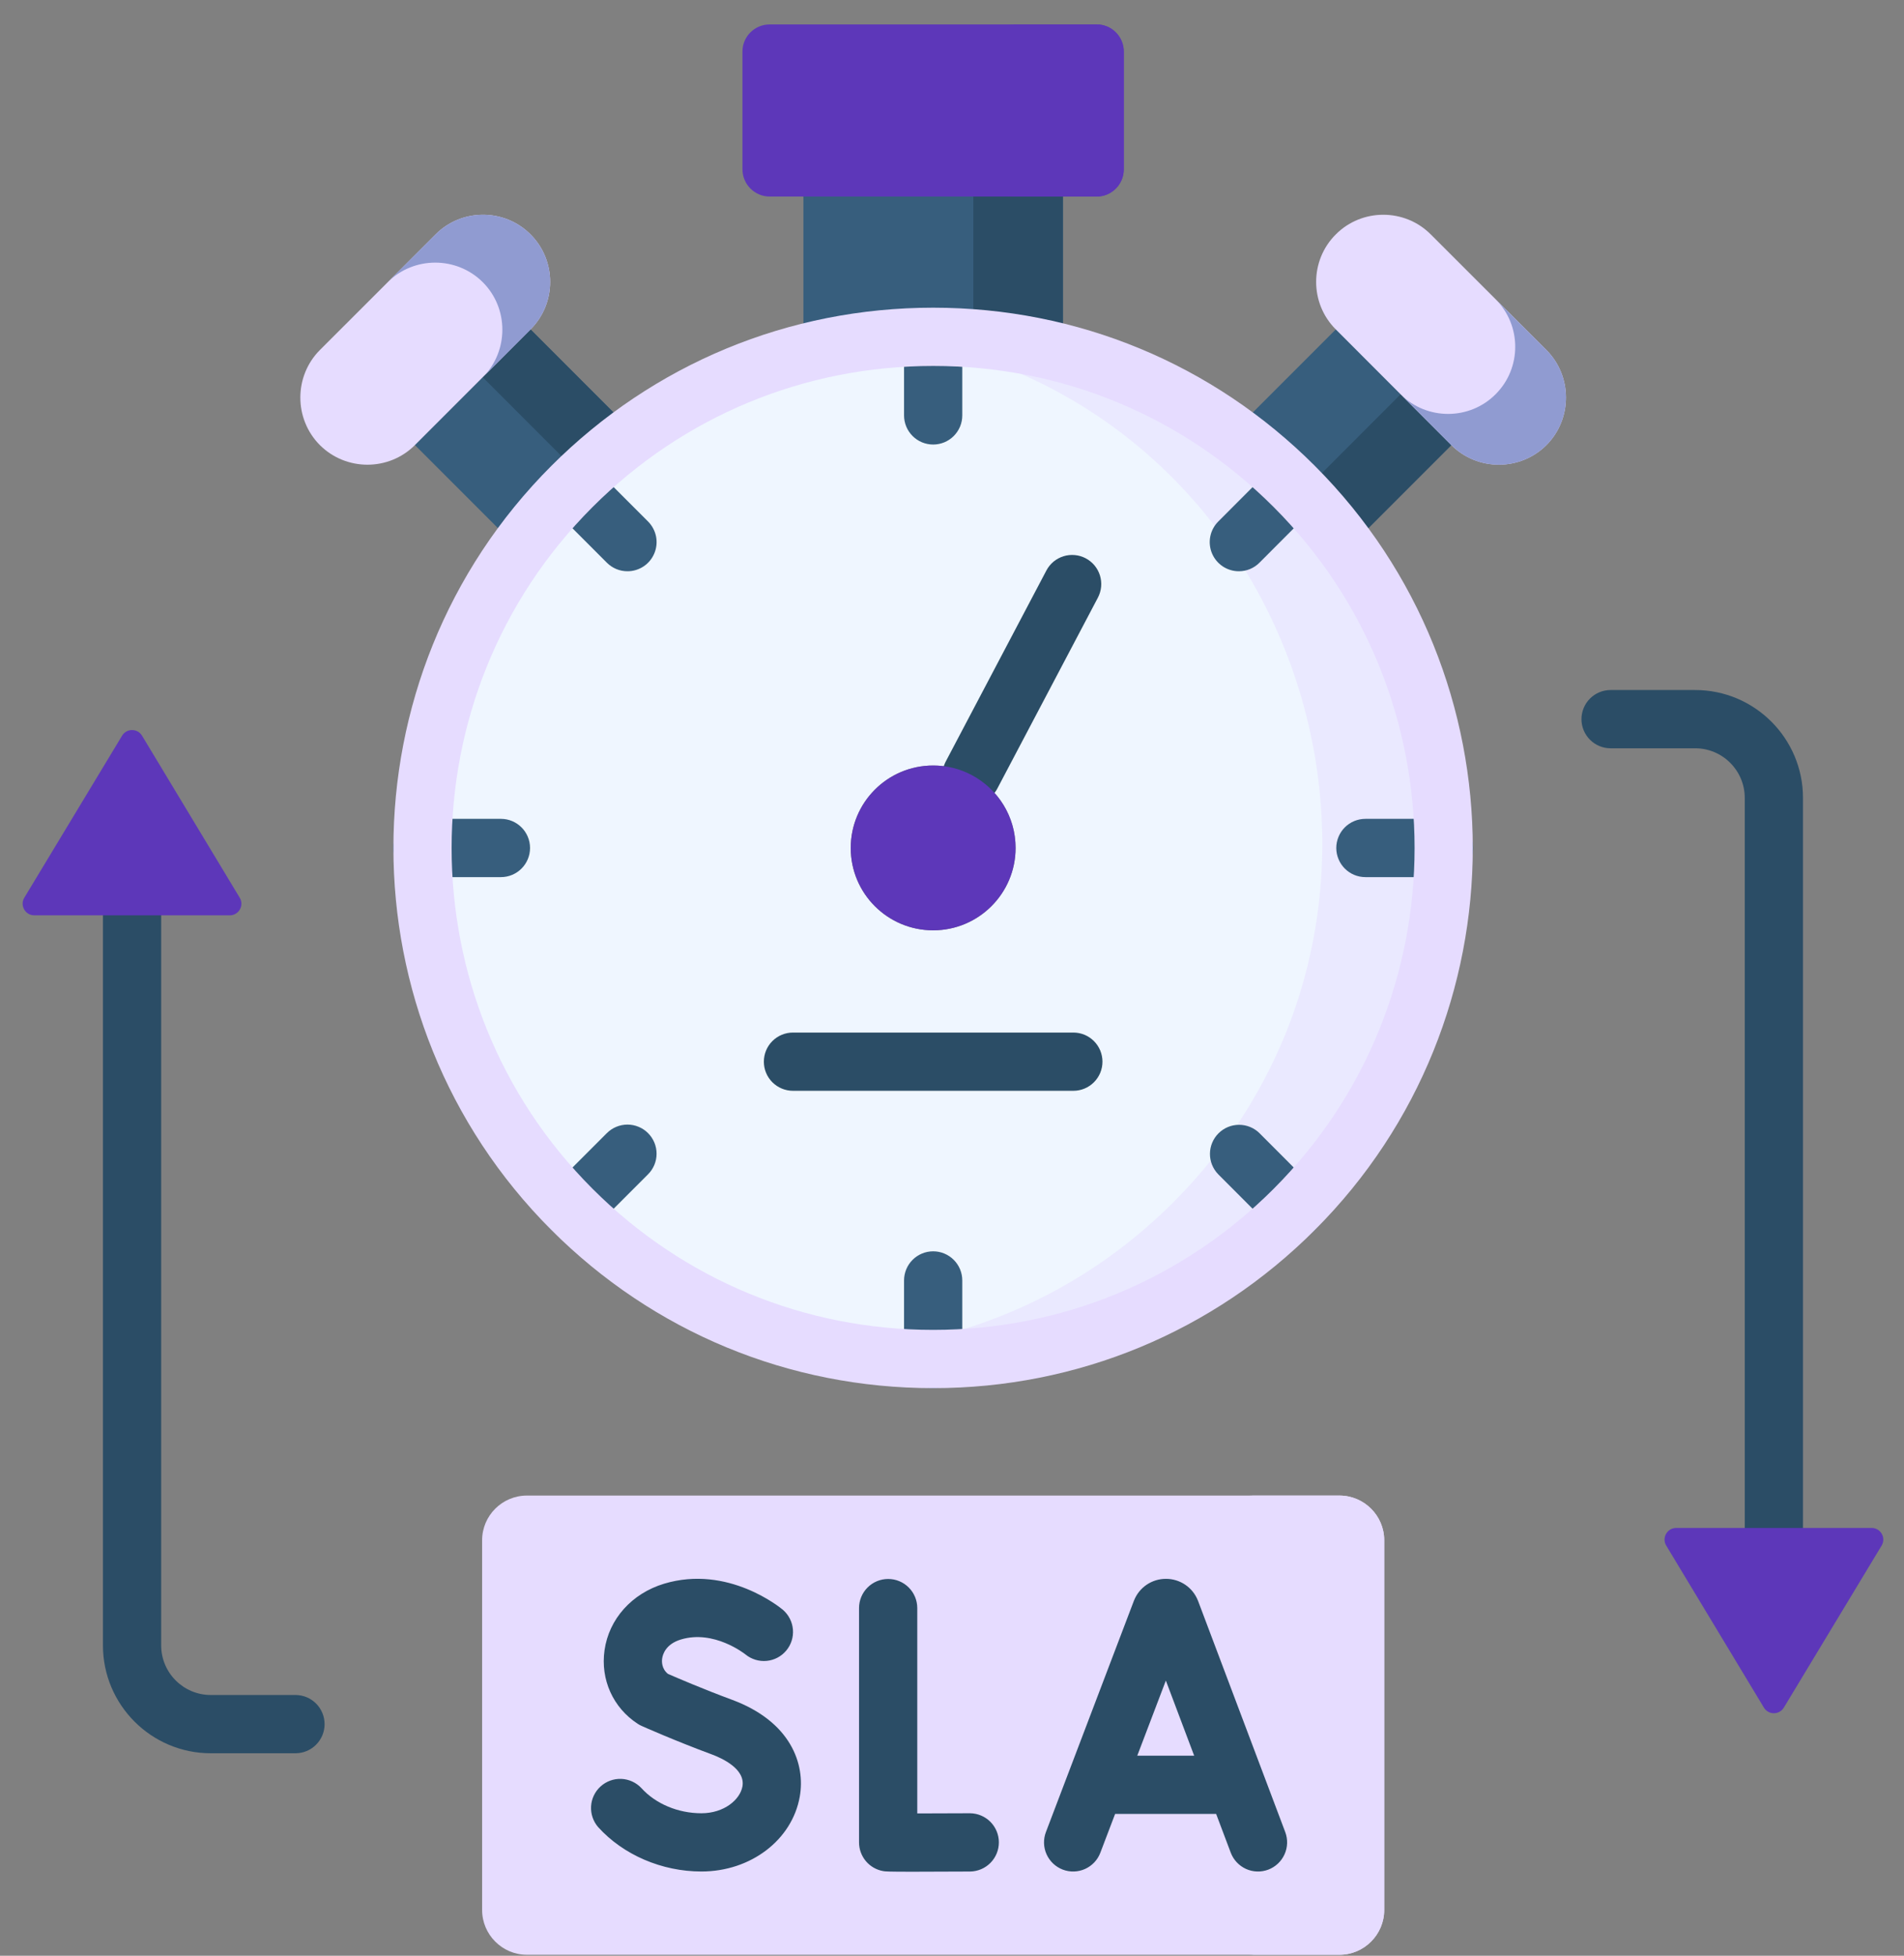 <svg width="75" height="77" viewBox="0 0 75 77" fill="none" xmlns="http://www.w3.org/2000/svg">
<rect x="0" y="0" width="75" height="77" fill="#808080" stroke="none"/>
<path d="M69.874 61.303C69.723 61.303 69.574 61.274 69.435 61.216C69.296 61.159 69.17 61.074 69.063 60.968C68.957 60.861 68.872 60.735 68.814 60.596C68.757 60.456 68.727 60.307 68.727 60.157V31.413C68.727 30.337 67.851 29.461 66.775 29.461H63.441C63.137 29.461 62.846 29.34 62.631 29.125C62.416 28.91 62.295 28.618 62.295 28.314C62.295 28.01 62.416 27.718 62.631 27.503C62.846 27.288 63.137 27.167 63.441 27.167H66.775C69.116 27.167 71.021 29.072 71.021 31.413V60.157C71.021 60.461 70.9 60.752 70.685 60.968C70.47 61.183 70.178 61.303 69.874 61.303ZM11.639 69.028H8.301C5.96 69.028 4.055 67.123 4.055 64.782V36.038C4.055 35.734 4.176 35.443 4.391 35.227C4.606 35.012 4.898 34.892 5.202 34.892C5.506 34.892 5.798 35.012 6.013 35.227C6.228 35.443 6.349 35.734 6.349 36.038V64.782C6.349 65.858 7.225 66.734 8.301 66.734H11.639C11.79 66.734 11.939 66.764 12.078 66.821C12.217 66.879 12.343 66.963 12.45 67.07C12.556 67.176 12.641 67.303 12.698 67.442C12.756 67.581 12.786 67.73 12.786 67.881C12.786 68.031 12.756 68.181 12.699 68.32C12.641 68.459 12.556 68.585 12.45 68.692C12.344 68.799 12.217 68.883 12.078 68.941C11.939 68.998 11.79 69.028 11.639 69.028Z" fill="#2B4D66"/>
<path fill-rule="evenodd" clip-rule="evenodd" d="M26.212 18.284L20.369 12.441L15.818 16.996L21.661 22.84C22.28 21.977 22.978 21.158 23.754 20.382C24.517 19.619 25.339 18.918 26.212 18.284ZM41.868 6.268H31.647V15.54C33.316 15.104 35.033 14.884 36.758 14.885C38.474 14.885 40.195 15.102 41.868 15.54V6.268H41.868ZM58.041 16.654L53.489 12.098L47.165 18.422C48.041 19.051 48.863 19.752 49.623 20.516C50.385 21.279 51.087 22.101 51.721 22.974L58.041 16.654Z" fill="#375E7D"/>
<path fill-rule="evenodd" clip-rule="evenodd" d="M38.34 14.946C39.532 15.038 40.712 15.237 41.868 15.54V6.268H38.34V14.946ZM51.721 22.974L58.041 16.654L56.056 14.664L56.043 14.651L49.901 20.798C50.559 21.478 51.168 22.205 51.721 22.974ZM18.488 14.326L24.153 19.992C24.802 19.379 25.49 18.809 26.212 18.284L20.369 12.441L18.497 14.318C18.492 14.318 18.492 14.322 18.488 14.326Z" fill="#2B4D66"/>
<path fill-rule="evenodd" clip-rule="evenodd" d="M9.442 35.343L5.595 28.965C5.417 28.669 4.988 28.669 4.809 28.965L0.958 35.343C0.774 35.648 0.994 36.038 1.351 36.038H9.049C9.407 36.038 9.627 35.648 9.442 35.343ZM74.118 60.853C74.302 60.547 74.082 60.157 73.725 60.157H66.027C65.67 60.157 65.45 60.547 65.634 60.852L69.481 67.23C69.66 67.526 70.088 67.526 70.267 67.23L74.118 60.853Z" fill="#5D37B9"/>
<path fill-rule="evenodd" clip-rule="evenodd" d="M54.525 60.642C54.525 59.671 53.732 58.882 52.761 58.882H20.755C19.784 58.882 18.991 59.671 18.991 60.642V75.198C18.991 76.169 19.784 76.962 20.755 76.962H52.761C53.732 76.962 54.525 76.169 54.525 75.198V60.642Z" fill="#E6DCFF"/>
<path fill-rule="evenodd" clip-rule="evenodd" d="M54.525 75.198V60.642C54.525 59.671 53.732 58.882 52.761 58.882H49.19C50.156 58.882 50.949 59.671 50.949 60.642V75.198C50.949 76.169 50.156 76.962 49.19 76.962H52.761C53.732 76.962 54.525 76.169 54.525 75.198Z" fill="#E6DCFF"/>
<path fill-rule="evenodd" clip-rule="evenodd" d="M48.526 17.057C46.48 15.579 44.218 14.534 41.868 13.919C40.2 13.482 38.482 13.261 36.758 13.26C35.033 13.26 33.316 13.482 31.647 13.919C29.298 14.534 27.035 15.579 24.989 17.057C24.114 17.69 23.291 18.392 22.528 19.155C21.756 19.931 21.054 20.755 20.434 21.613C17.902 25.115 16.637 29.251 16.637 33.386C16.637 38.535 18.601 43.685 22.528 47.612C26.459 51.544 31.609 53.508 36.758 53.508C41.907 53.508 47.057 51.544 50.984 47.612C54.916 43.685 56.879 38.535 56.879 33.386C56.879 29.251 55.614 25.115 53.082 21.613C52.448 20.74 51.747 19.918 50.984 19.155C50.223 18.391 49.401 17.689 48.526 17.057ZM36.758 30.139C38.548 30.139 40.004 31.591 40.004 33.386C40.004 35.176 38.548 36.628 36.758 36.628C34.963 36.628 33.511 35.176 33.511 33.386C33.511 31.591 34.963 30.139 36.758 30.139Z" fill="#EFF6FF"/>
<path fill-rule="evenodd" clip-rule="evenodd" d="M20.898 12.969C21.929 11.942 21.929 10.256 20.898 9.229C19.87 8.197 18.184 8.197 17.157 9.229L12.601 13.78C11.574 14.812 11.574 16.494 12.601 17.525C13.633 18.553 15.315 18.553 16.342 17.525L20.898 12.969Z" fill="#E6DCFF"/>
<path fill-rule="evenodd" clip-rule="evenodd" d="M44.265 2.029C44.266 1.889 44.238 1.75 44.184 1.621C44.131 1.491 44.052 1.374 43.953 1.275C43.854 1.175 43.737 1.097 43.607 1.043C43.478 0.99 43.339 0.962 43.199 0.962H30.317C29.727 0.962 29.246 1.439 29.246 2.029V6.667C29.246 7.256 29.727 7.738 30.317 7.738H43.199C43.789 7.738 44.266 7.256 44.266 6.667V2.029H44.265Z" fill="#5D37B9"/>
<path fill-rule="evenodd" clip-rule="evenodd" d="M60.914 13.78L56.359 9.229C55.331 8.197 53.645 8.197 52.618 9.229C51.586 10.256 51.586 11.942 52.618 12.969L57.169 17.525C58.201 18.552 59.883 18.552 60.914 17.525C61.942 16.493 61.942 14.812 60.914 13.78Z" fill="#E6DCFF"/>
<path fill-rule="evenodd" clip-rule="evenodd" d="M56.879 33.386C56.879 29.251 55.613 25.115 53.082 21.613C52.448 20.74 51.746 19.918 50.984 19.155C50.223 18.39 49.401 17.689 48.526 17.057C46.48 15.579 44.218 14.534 41.868 13.919C40.2 13.482 38.483 13.261 36.758 13.26C36.342 13.26 35.926 13.273 35.51 13.299C51.63 16.155 57.568 35.987 46.212 47.343C43.507 50.048 40.221 51.821 36.758 52.666C35.601 52.948 34.422 53.125 33.234 53.195C34.397 53.403 35.576 53.508 36.758 53.508C41.907 53.508 47.057 51.544 50.984 47.612C54.915 43.685 56.879 38.535 56.879 33.386Z" fill="#E6DCFF" fill-opacity="0.5"/>
<path fill-rule="evenodd" clip-rule="evenodd" d="M39.671 7.738H43.199C43.789 7.738 44.266 7.256 44.266 6.667V2.029C44.266 1.889 44.238 1.75 44.185 1.621C44.131 1.491 44.053 1.374 43.953 1.275C43.855 1.175 43.737 1.097 43.608 1.043C43.478 0.99 43.339 0.962 43.199 0.962H39.671C39.811 0.962 39.95 0.99 40.079 1.043C40.209 1.097 40.326 1.175 40.425 1.275C40.524 1.374 40.603 1.491 40.656 1.621C40.71 1.75 40.737 1.889 40.737 2.029V6.667C40.737 7.256 40.26 7.738 39.671 7.738Z" fill="#5D37B9"/>
<path fill-rule="evenodd" clip-rule="evenodd" d="M57.169 17.525C58.201 18.553 59.883 18.553 60.914 17.525C61.942 16.494 61.942 14.812 60.914 13.78L58.912 11.782C59.944 12.813 59.944 14.495 58.912 15.523C57.889 16.55 56.212 16.554 55.184 15.536L57.169 17.525ZM19.017 11.11C20.044 12.137 20.044 13.815 19.025 14.846L20.898 12.969C21.929 11.942 21.929 10.256 20.898 9.229C19.87 8.197 18.184 8.197 17.157 9.229L15.271 11.11C16.303 10.083 17.985 10.083 19.017 11.11Z" fill="#909BD1"/>
<path d="M50.627 72.132L47.194 63.033C47.191 63.026 47.188 63.019 47.185 63.012C47.085 62.76 46.912 62.544 46.688 62.393C46.463 62.241 46.198 62.16 45.928 62.161H45.927C45.656 62.16 45.391 62.241 45.167 62.393C44.943 62.545 44.77 62.761 44.67 63.013L44.663 63.03L41.2 72.129C41.146 72.269 41.121 72.419 41.125 72.57C41.129 72.721 41.163 72.869 41.225 73.006C41.287 73.144 41.375 73.267 41.484 73.371C41.594 73.474 41.723 73.555 41.864 73.609C42.004 73.662 42.154 73.688 42.305 73.683C42.455 73.679 42.604 73.645 42.741 73.583C42.878 73.522 43.002 73.433 43.106 73.324C43.209 73.214 43.29 73.085 43.343 72.945L43.925 71.417H47.905L48.48 72.942C48.588 73.226 48.804 73.456 49.081 73.582C49.358 73.707 49.673 73.717 49.958 73.61C50.243 73.502 50.473 73.286 50.598 73.009C50.724 72.732 50.734 72.416 50.627 72.132ZM44.798 69.123L45.924 66.166L47.039 69.123H44.798ZM38.214 71.39H38.208C37.495 71.394 36.731 71.397 36.132 71.397V63.312C36.132 63.008 36.011 62.717 35.796 62.502C35.581 62.286 35.289 62.166 34.985 62.166C34.681 62.166 34.389 62.286 34.174 62.502C33.959 62.717 33.838 63.008 33.838 63.312V72.537C33.838 72.807 33.934 73.068 34.107 73.275C34.281 73.482 34.522 73.62 34.788 73.667C34.873 73.681 34.934 73.692 35.95 73.692C36.444 73.692 37.163 73.689 38.221 73.684C38.522 73.678 38.809 73.554 39.019 73.339C39.23 73.124 39.347 72.835 39.346 72.534C39.346 72.233 39.226 71.944 39.015 71.73C38.803 71.516 38.515 71.394 38.214 71.39ZM28.824 66.918C27.692 66.5 26.635 66.044 26.311 65.903C26.058 65.699 26.066 65.415 26.083 65.296C26.107 65.131 26.226 64.729 26.821 64.549C28.124 64.156 29.332 65.111 29.367 65.139C29.6 65.329 29.9 65.42 30.2 65.391C30.5 65.363 30.777 65.217 30.97 64.986C31.164 64.755 31.259 64.457 31.234 64.156C31.209 63.856 31.067 63.577 30.839 63.38C30.752 63.307 28.68 61.593 26.157 62.353C24.887 62.738 23.988 63.741 23.813 64.971C23.648 66.125 24.148 67.234 25.117 67.866C25.168 67.9 25.221 67.929 25.277 67.953C25.33 67.977 26.602 68.543 28.03 69.07C28.436 69.22 29.369 69.643 29.245 70.335C29.152 70.854 28.523 71.39 27.629 71.39C26.709 71.39 25.825 71.019 25.264 70.398C25.058 70.179 24.775 70.05 24.475 70.037C24.175 70.025 23.882 70.131 23.659 70.333C23.436 70.534 23.301 70.815 23.283 71.114C23.265 71.414 23.365 71.709 23.562 71.936C24.551 73.03 26.072 73.683 27.629 73.683C29.57 73.683 31.199 72.445 31.503 70.738C31.733 69.454 31.149 67.775 28.824 66.918Z" fill="#2B4D66"/>
<path d="M38.27 31.659C38.072 31.659 37.878 31.608 37.706 31.511C37.534 31.413 37.39 31.273 37.288 31.104C37.186 30.935 37.13 30.742 37.124 30.545C37.118 30.347 37.164 30.152 37.256 29.977L41.218 22.461C41.288 22.328 41.384 22.209 41.499 22.113C41.615 22.017 41.749 21.945 41.893 21.9C42.037 21.855 42.188 21.84 42.338 21.854C42.488 21.867 42.634 21.911 42.767 21.981C42.9 22.051 43.018 22.147 43.115 22.263C43.211 22.379 43.283 22.512 43.328 22.656C43.372 22.8 43.388 22.951 43.374 23.102C43.36 23.251 43.317 23.397 43.247 23.53L39.285 31.047C39.188 31.232 39.042 31.386 38.863 31.494C38.684 31.602 38.479 31.659 38.27 31.659Z" fill="#2B4D66"/>
<path d="M24.717 22.491C24.566 22.491 24.417 22.462 24.277 22.404C24.138 22.346 24.012 22.262 23.905 22.155L21.717 19.966C21.61 19.86 21.526 19.733 21.468 19.594C21.41 19.455 21.381 19.306 21.381 19.155C21.381 19.005 21.41 18.855 21.468 18.716C21.526 18.577 21.61 18.451 21.717 18.344C21.823 18.238 21.95 18.153 22.089 18.096C22.228 18.038 22.377 18.008 22.528 18.008C22.678 18.008 22.828 18.038 22.967 18.096C23.106 18.153 23.232 18.238 23.339 18.344L25.528 20.533C25.688 20.694 25.797 20.898 25.842 21.12C25.886 21.343 25.863 21.574 25.776 21.783C25.689 21.993 25.543 22.172 25.354 22.298C25.165 22.424 24.943 22.491 24.717 22.491ZM48.799 22.491C48.573 22.491 48.351 22.424 48.162 22.298C47.974 22.172 47.827 21.993 47.74 21.784C47.653 21.574 47.63 21.344 47.674 21.121C47.718 20.899 47.827 20.695 47.987 20.534L50.172 18.345C50.388 18.133 50.678 18.015 50.98 18.017C51.282 18.018 51.572 18.139 51.785 18.352C51.999 18.565 52.12 18.854 52.122 19.157C52.124 19.459 52.007 19.749 51.796 19.965L49.611 22.154C49.505 22.261 49.378 22.346 49.239 22.404C49.1 22.462 48.95 22.491 48.799 22.491ZM22.528 48.759C22.377 48.759 22.228 48.73 22.089 48.672C21.949 48.614 21.823 48.53 21.717 48.423C21.61 48.317 21.526 48.19 21.468 48.051C21.41 47.912 21.381 47.763 21.381 47.612C21.381 47.462 21.41 47.312 21.468 47.173C21.526 47.034 21.61 46.908 21.716 46.801L23.905 44.612C24.012 44.506 24.138 44.421 24.277 44.364C24.417 44.306 24.566 44.276 24.716 44.276C24.867 44.276 25.016 44.306 25.155 44.364C25.294 44.421 25.421 44.506 25.527 44.612C25.634 44.719 25.718 44.845 25.776 44.984C25.834 45.123 25.863 45.273 25.863 45.423C25.863 45.574 25.834 45.723 25.776 45.862C25.718 46.001 25.634 46.128 25.527 46.234L23.339 48.423C23.232 48.53 23.106 48.614 22.967 48.672C22.827 48.73 22.678 48.759 22.528 48.759ZM50.984 48.759C50.69 48.759 50.396 48.647 50.172 48.422L47.987 46.233C47.776 46.017 47.659 45.727 47.661 45.425C47.663 45.123 47.784 44.833 47.998 44.62C48.212 44.407 48.501 44.286 48.803 44.285C49.105 44.284 49.395 44.401 49.611 44.613L51.796 46.802C51.956 46.962 52.065 47.167 52.109 47.389C52.153 47.612 52.13 47.842 52.043 48.052C51.956 48.261 51.809 48.44 51.621 48.566C51.432 48.692 51.211 48.759 50.984 48.759ZM19.732 34.533H16.637C16.486 34.533 16.337 34.503 16.198 34.446C16.059 34.388 15.932 34.303 15.826 34.197C15.719 34.09 15.635 33.964 15.577 33.825C15.52 33.686 15.49 33.537 15.49 33.386C15.49 33.235 15.52 33.086 15.577 32.947C15.635 32.808 15.719 32.681 15.826 32.575C15.932 32.468 16.059 32.384 16.198 32.326C16.337 32.269 16.486 32.239 16.637 32.239H19.732C20.365 32.239 20.879 32.753 20.879 33.386C20.879 34.019 20.365 34.533 19.732 34.533ZM36.758 17.502C36.607 17.502 36.458 17.472 36.319 17.415C36.18 17.357 36.053 17.273 35.947 17.166C35.84 17.059 35.756 16.933 35.698 16.794C35.641 16.655 35.611 16.506 35.611 16.355V13.26C35.611 13.109 35.641 12.96 35.698 12.821C35.756 12.682 35.84 12.556 35.947 12.449C36.053 12.342 36.18 12.258 36.319 12.2C36.458 12.143 36.607 12.113 36.758 12.113C36.909 12.113 37.058 12.143 37.197 12.2C37.336 12.258 37.462 12.342 37.569 12.449C37.675 12.556 37.76 12.682 37.818 12.821C37.875 12.96 37.905 13.109 37.905 13.26V16.355C37.905 16.506 37.875 16.655 37.818 16.794C37.76 16.933 37.675 17.059 37.569 17.166C37.462 17.273 37.336 17.357 37.197 17.415C37.058 17.472 36.909 17.502 36.758 17.502ZM36.758 54.654C36.607 54.654 36.458 54.625 36.319 54.567C36.18 54.51 36.053 54.425 35.947 54.319C35.84 54.212 35.756 54.086 35.698 53.946C35.641 53.807 35.611 53.658 35.611 53.508V50.413C35.611 50.262 35.641 50.113 35.698 49.974C35.756 49.835 35.84 49.708 35.947 49.602C36.053 49.495 36.18 49.411 36.319 49.353C36.458 49.295 36.607 49.266 36.758 49.266C36.909 49.266 37.058 49.295 37.197 49.353C37.336 49.411 37.462 49.495 37.569 49.602C37.675 49.708 37.76 49.835 37.818 49.974C37.875 50.113 37.905 50.262 37.905 50.413V53.508C37.905 53.658 37.875 53.807 37.818 53.946C37.76 54.086 37.675 54.212 37.569 54.319C37.462 54.425 37.336 54.51 37.197 54.567C37.058 54.625 36.909 54.654 36.758 54.654ZM56.879 34.533H53.784C53.634 34.533 53.484 34.503 53.345 34.446C53.206 34.388 53.08 34.303 52.973 34.197C52.867 34.09 52.782 33.964 52.725 33.825C52.667 33.686 52.637 33.537 52.637 33.386C52.637 33.235 52.667 33.086 52.725 32.947C52.782 32.808 52.867 32.681 52.973 32.575C53.08 32.468 53.206 32.384 53.345 32.326C53.484 32.269 53.634 32.239 53.784 32.239H56.879C57.03 32.239 57.179 32.269 57.318 32.326C57.457 32.384 57.584 32.468 57.69 32.575C57.797 32.681 57.881 32.808 57.939 32.947C57.996 33.086 58.026 33.235 58.026 33.386C58.026 33.537 57.996 33.686 57.939 33.825C57.881 33.964 57.797 34.09 57.69 34.197C57.584 34.303 57.457 34.388 57.318 34.446C57.179 34.503 57.03 34.533 56.879 34.533Z" fill="#375E7D"/>
<path d="M42.28 42.946H31.235C30.931 42.946 30.64 42.825 30.424 42.61C30.209 42.395 30.089 42.104 30.089 41.8C30.089 41.495 30.209 41.204 30.424 40.989C30.64 40.773 30.931 40.653 31.235 40.653H42.28C42.431 40.653 42.58 40.682 42.719 40.74C42.858 40.797 42.984 40.882 43.091 40.989C43.197 41.095 43.282 41.221 43.34 41.361C43.397 41.5 43.427 41.649 43.427 41.8C43.427 41.95 43.397 42.099 43.34 42.238C43.282 42.377 43.197 42.504 43.091 42.61C42.984 42.717 42.858 42.801 42.719 42.859C42.58 42.917 42.431 42.946 42.28 42.946Z" fill="#2B4D66"/>
<path d="M36.757 54.653C31.075 54.653 25.734 52.441 21.716 48.423C13.424 40.13 13.424 26.637 21.716 18.344C25.734 14.327 31.075 12.114 36.757 12.114C42.439 12.114 47.78 14.327 51.795 18.344C60.087 26.637 60.087 40.13 51.795 48.423L51.795 48.423C47.78 52.441 42.439 54.653 36.757 54.653ZM36.757 14.408C31.688 14.408 26.922 16.382 23.338 19.966C15.94 27.365 15.94 39.403 23.338 46.801C26.923 50.386 31.688 52.359 36.757 52.359C41.826 52.359 46.59 50.386 50.173 46.802L50.173 46.801C57.571 39.403 57.571 27.365 50.173 19.966C46.591 16.382 41.826 14.408 36.757 14.408Z" fill="#E6DCFF"/>
<path fill-rule="evenodd" clip-rule="evenodd" d="M40.005 33.386C40.005 32.138 39.302 31.058 38.271 30.512C37.804 30.266 37.285 30.138 36.758 30.139C34.963 30.139 33.511 31.591 33.511 33.386C33.511 35.176 34.963 36.628 36.758 36.628C38.548 36.628 40.005 35.176 40.005 33.386Z" fill="#5D37B9"/>
</svg>
